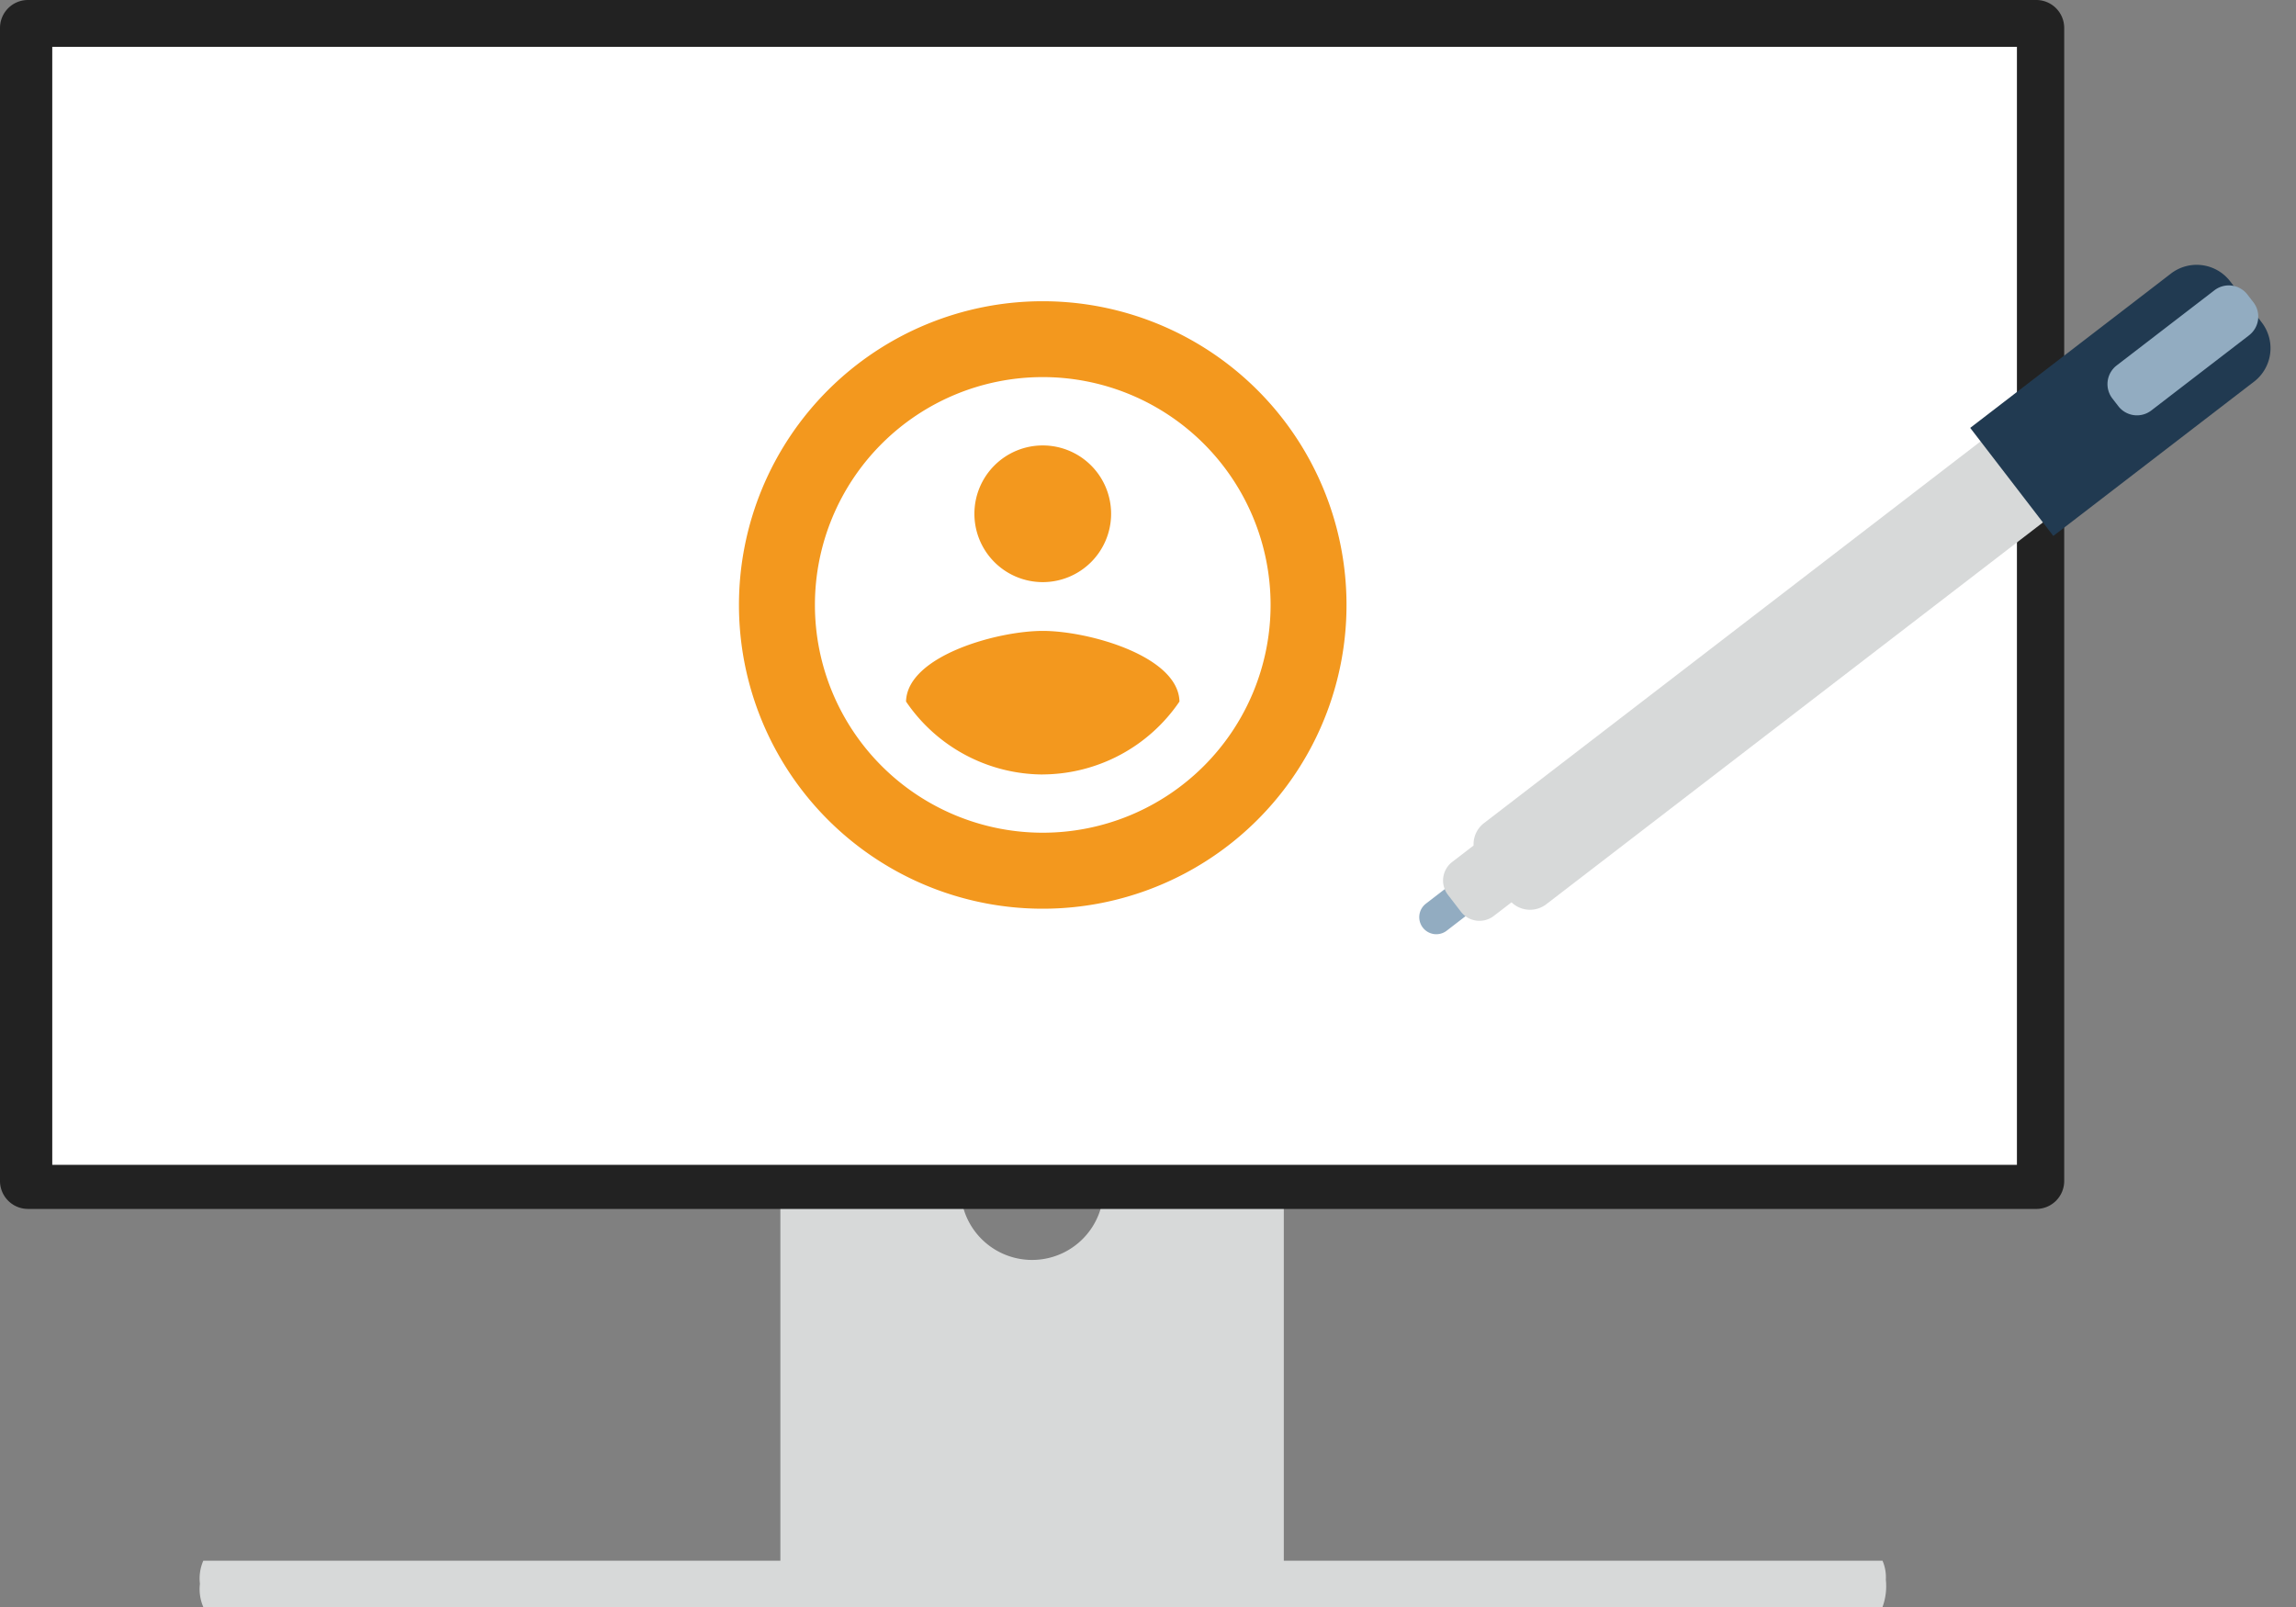 <svg id="グループ_124" data-name="グループ 124" xmlns="http://www.w3.org/2000/svg" width="130" height="91" viewBox="0 0 130 91">
  <rect x="0" y="0" width="130" height="91" fill="#808080" stroke="none"/>
  <g id="グループ_111" data-name="グループ 111">
    <g id="グループ_108" data-name="グループ 108">
      <g id="グループ_112" data-name="グループ 112">
        <path id="パス_142" data-name="パス 142" d="M76.853,617.028a2.538,2.538,0,0,0,.191,1.312h95.077a3.439,3.439,0,0,0,.189-1.546,2.372,2.372,0,0,0-.189-1.076H77.044A2.536,2.536,0,0,0,76.853,617.028Z" transform="translate(-65.533 -527.34)" fill="#d7d9d9"/>
        <path id="パス_143" data-name="パス 143" d="M321.494,461.886a4.047,4.047,0,0,1-8.011,0H303.236v22.658h28.505V461.886Z" transform="translate(-259.051 -394.008)" fill="#d7d9d9"/>
        <path id="パス_144" data-name="パス 144" d="M115.3,68.458H1.576A1.583,1.583,0,0,1,0,66.873V1.586A1.583,1.583,0,0,1,1.576,0H115.3a1.583,1.583,0,0,1,1.576,1.586V66.873a1.583,1.583,0,0,1-1.576,1.586Z" fill="#222"/>
        <rect id="長方形_169" data-name="長方形 169" width="111.24" height="63.309" transform="translate(2.959 2.652)" fill="#fff"/>
        <path id="パス_182" data-name="パス 182" d="M333.2,47A17.2,17.2,0,1,1,316,64.2,17.2,17.2,0,0,1,333.2,47" transform="translate(-274.16 -29.942)" fill="#f3981e"/>
        <path id="パス_183" data-name="パス 183" d="M346.9,65a12.9,12.9,0,1,0,12.9,12.9A12.9,12.9,0,0,0,346.9,65m0,3.87a3.87,3.87,0,1,1-3.87,3.87,3.87,3.87,0,0,1,3.87-3.87m0,18.633a9.4,9.4,0,0,1-7.741-4.131c.062-2.58,5.161-4,7.741-4s7.679,1.42,7.741,4A9.413,9.413,0,0,1,346.9,87.5Z" transform="translate(-287.859 -43.646)" fill="#fff"/>
      </g>
    </g>
  </g>
  <g id="グループ_113" data-name="グループ 113" transform="translate(80.003 52.264) rotate(-59)">
    <g id="グループ_114" data-name="グループ 114" transform="translate(0 0)">
      <path id="パス_145" data-name="パス 145" d="M2.411,2.569l-1.8-.705a.965.965,0,1,1,.7-1.8l0,0,1.8.705a.965.965,0,0,1-.705,1.8" fill="#92acc1"/>
      <path id="パス_146" data-name="パス 146" d="M40.555,14.445,5.06.5A1.512,1.512,0,0,0,3.674.65L2.253.092a1.327,1.327,0,0,0-1.72.75L.092,1.964a1.327,1.327,0,0,0,.75,1.72l1.181.464a1.513,1.513,0,0,0,.92,1.743L38.439,19.834a1.517,1.517,0,0,0,1.967-.857l1.007-2.565a1.517,1.517,0,0,0-.857-1.967" transform="translate(1.852 0.033)" fill="#d7d9d9"/>
      <path id="パス_147" data-name="パス 147" d="M13.344,12.426,0,7.185,2.822,0,16.166,5.241a2.391,2.391,0,0,1,1.35,3.1L16.44,11.076a2.391,2.391,0,0,1-3.1,1.35" transform="translate(37.458 12.606)" fill="#213a51"/>
      <path id="パス_148" data-name="パス 148" d="M7.346,5.639.845,3.086A1.333,1.333,0,0,1,.092,1.359l.2-.513A1.334,1.334,0,0,1,2.021.092l6.5,2.553a1.334,1.334,0,0,1,.753,1.727l-.2.513a1.333,1.333,0,0,1-1.727.753" transform="translate(45.561 17.801)" fill="#92acc1"/>
    </g>
  </g>
</svg>
